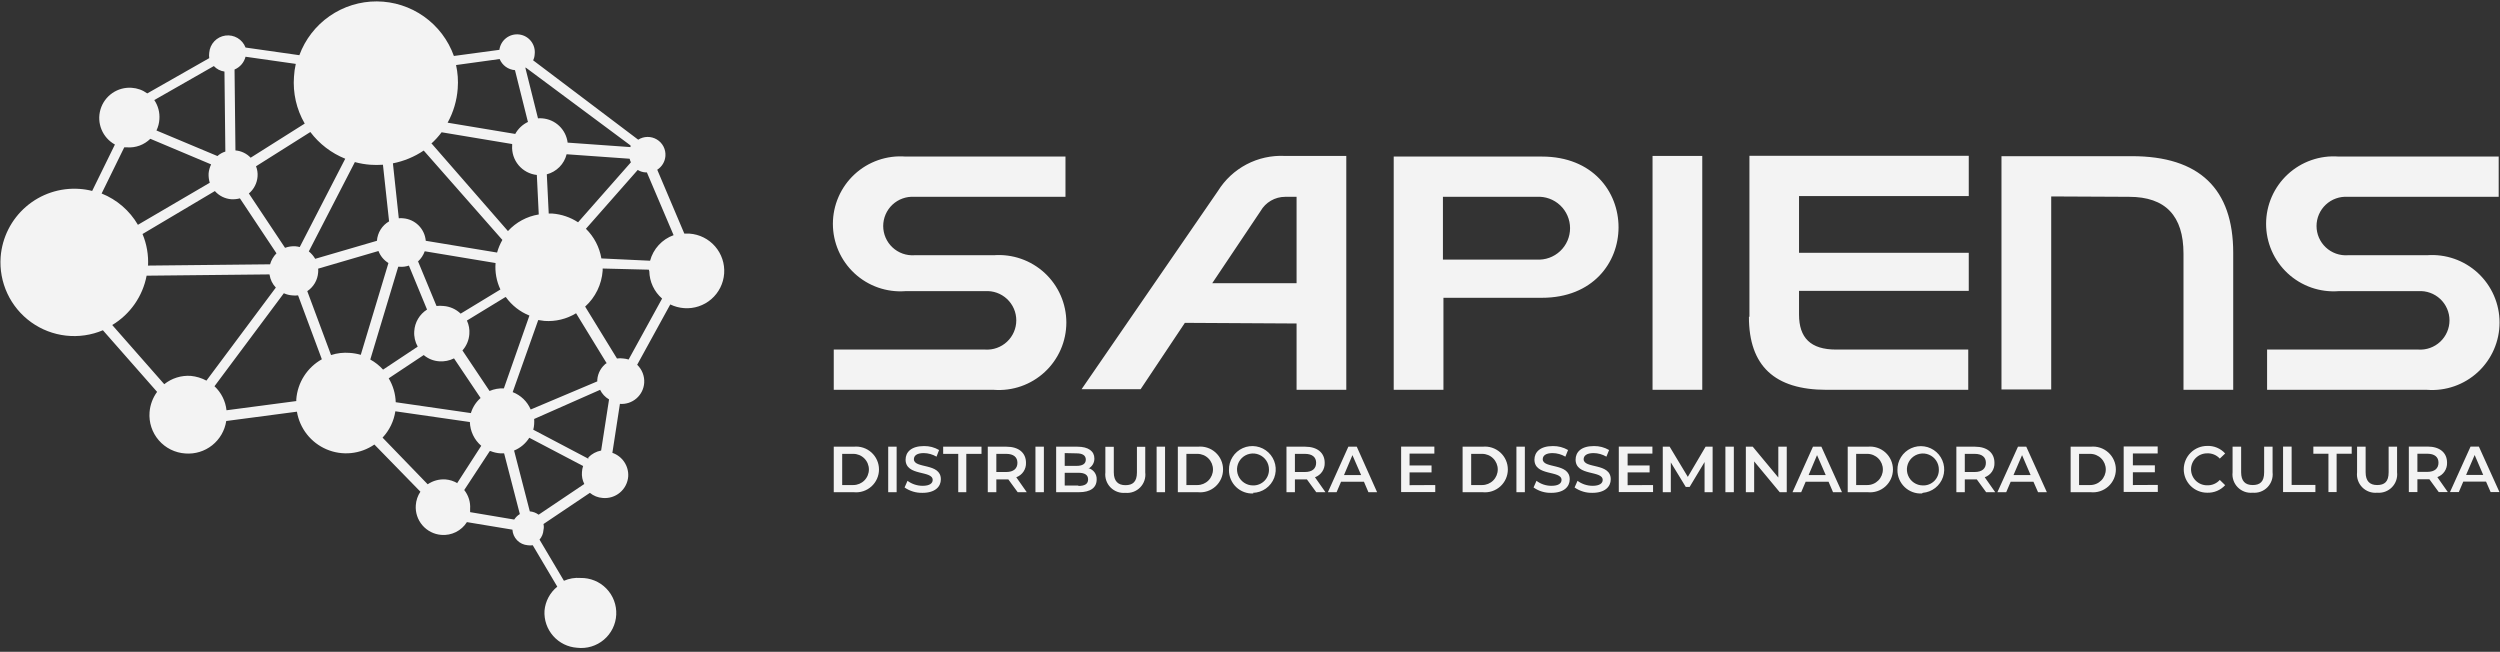 <svg xmlns="http://www.w3.org/2000/svg" width="560" height="146" viewBox="0 0 560 146" fill="none"><rect x="0" y="0" width="560" height="146" fill="#333333" stroke="none"/><path fill-rule="evenodd" clip-rule="evenodd" d="M202.823 65.217H220.66C221.555 65.158 222.453 65.283 223.299 65.585C224.144 65.887 224.918 66.359 225.573 66.972C226.228 67.586 226.751 68.327 227.108 69.15C227.465 69.974 227.649 70.862 227.649 71.759C227.649 72.657 227.465 73.545 227.108 74.368C226.751 75.192 226.228 75.933 225.573 76.546C224.918 77.159 224.144 77.632 223.299 77.934C222.453 78.236 221.555 78.361 220.66 78.302H186.761V87.32H222.607C224.682 87.477 226.767 87.204 228.732 86.517C230.696 85.831 232.498 84.746 234.024 83.331C235.55 81.916 236.768 80.201 237.6 78.293C238.433 76.386 238.862 74.327 238.862 72.246C238.862 70.165 238.433 68.106 237.6 66.199C236.768 64.291 235.55 62.576 234.024 61.161C232.498 59.746 230.696 58.661 228.732 57.975C226.767 57.289 224.682 57.015 222.607 57.172H204.827C203.931 57.231 203.033 57.106 202.188 56.804C201.343 56.502 200.569 56.03 199.913 55.416C199.258 54.803 198.736 54.062 198.379 53.239C198.022 52.415 197.837 51.527 197.837 50.63C197.837 49.732 198.022 48.844 198.379 48.021C198.736 47.198 199.258 46.456 199.913 45.843C200.569 45.23 201.343 44.757 202.188 44.456C203.033 44.154 203.931 44.028 204.827 44.088H238.668V35.069H202.823C200.747 34.912 198.662 35.185 196.697 35.872C194.733 36.559 192.931 37.643 191.405 39.058C189.879 40.473 188.662 42.188 187.829 44.096C186.997 46.003 186.567 48.062 186.567 50.143C186.567 52.224 186.997 54.283 187.829 56.19C188.662 58.098 189.879 59.813 191.405 61.228C192.931 62.643 194.733 63.727 196.697 64.414C198.662 65.1 200.747 65.374 202.823 65.217ZM271.537 63.442L282.359 47.294C282.915 46.319 283.719 45.509 284.69 44.946C285.66 44.383 286.763 44.087 287.885 44.088H290.433V63.442H271.537ZM290.433 72.461V87.32H301.57V34.926H287.742C284.783 34.789 281.84 35.444 279.218 36.823C276.597 38.202 274.39 40.255 272.825 42.771L242.276 87.177H255.503L265.41 72.318L290.433 72.461ZM344.202 44.088C345.163 44.026 346.126 44.163 347.032 44.488C347.938 44.813 348.767 45.321 349.47 45.98C350.172 46.639 350.731 47.434 351.114 48.318C351.496 49.201 351.694 50.154 351.694 51.116C351.694 52.079 351.496 53.032 351.114 53.915C350.731 54.799 350.172 55.594 349.47 56.253C348.767 56.912 347.938 57.419 347.032 57.745C346.126 58.07 345.163 58.207 344.202 58.145H323.215V44.088H344.202ZM345.376 66.706C356.828 66.706 362.554 58.804 362.554 50.902C362.554 43 356.828 35.069 345.376 35.069H312.192V87.32H323.33V66.706H345.376ZM370.17 87.32H381.307V34.926H370.17V87.177V87.32ZM391.758 70.972C391.758 81.938 397.484 87.32 409.137 87.32H440.888V78.302H411.284C405.558 78.302 402.981 75.667 402.981 70.457V65.16H441.003V56.628H402.981V43.916H441.003V34.897H391.872V70.943L391.758 70.972ZM476.934 44.088C485.066 44.088 489.102 48.354 489.102 56.8V87.32H500.24V56.628C500.24 42.312 492.681 34.983 477.536 34.983H448.332V87.234H459.47V44.002L476.934 44.088ZM523.86 65.217H541.697C542.593 65.158 543.491 65.283 544.336 65.585C545.181 65.887 545.956 66.359 546.611 66.972C547.266 67.586 547.788 68.327 548.145 69.15C548.503 69.974 548.687 70.862 548.687 71.759C548.687 72.657 548.503 73.545 548.145 74.368C547.788 75.192 547.266 75.933 546.611 76.546C545.956 77.159 545.181 77.632 544.336 77.934C543.491 78.236 542.593 78.361 541.697 78.302H507.827V87.32H543.644C545.719 87.477 547.805 87.204 549.769 86.517C551.734 85.831 553.536 84.746 555.062 83.331C556.588 81.916 557.805 80.201 558.638 78.293C559.47 76.386 559.9 74.327 559.9 72.246C559.9 70.165 559.47 68.106 558.638 66.199C557.805 64.291 556.588 62.576 555.062 61.161C553.536 59.746 551.734 58.661 549.769 57.975C547.805 57.289 545.719 57.015 543.644 57.172H525.893C524.998 57.231 524.099 57.106 523.254 56.804C522.409 56.502 521.635 56.03 520.98 55.416C520.324 54.803 519.802 54.062 519.445 53.239C519.088 52.415 518.904 51.527 518.904 50.63C518.904 49.732 519.088 48.844 519.445 48.021C519.802 47.198 520.324 46.456 520.98 45.843C521.635 45.23 522.409 44.757 523.254 44.456C524.099 44.154 524.998 44.028 525.893 44.088H559.706V35.069H523.86C521.785 34.912 519.7 35.185 517.735 35.872C515.771 36.559 513.969 37.643 512.443 39.058C510.917 40.473 509.699 42.188 508.867 44.096C508.034 46.003 507.605 48.062 507.605 50.143C507.605 52.224 508.034 54.283 508.867 56.19C509.699 58.098 510.917 59.813 512.443 61.228C513.969 62.643 515.771 63.727 517.735 64.414C519.7 65.1 521.785 65.374 523.86 65.217Z" fill="#F3F3F3"></path><path fill-rule="evenodd" clip-rule="evenodd" d="M186.761 110.253H191.227C191.942 110.329 192.664 110.254 193.348 110.032C194.032 109.811 194.661 109.448 195.195 108.967C195.73 108.487 196.157 107.899 196.449 107.243C196.742 106.586 196.893 105.876 196.893 105.157C196.893 104.438 196.742 103.728 196.449 103.071C196.157 102.415 195.73 101.827 195.195 101.347C194.661 100.866 194.032 100.503 193.348 100.282C192.664 100.06 191.942 99.985 191.227 100.061H186.761V110.253ZM188.65 108.65V101.664H191.141C192.068 101.664 192.956 102.032 193.611 102.687C194.266 103.342 194.634 104.231 194.634 105.157C194.634 106.084 194.266 106.972 193.611 107.627C192.956 108.282 192.068 108.65 191.141 108.65H188.65ZM198.814 110.253H200.847V100.061H198.957V110.253H198.814ZM206.631 110.397C209.494 110.397 210.753 108.994 210.753 107.362C210.753 103.611 204.712 105.043 204.712 102.867C204.712 102.094 205.342 101.492 206.917 101.492C207.925 101.503 208.913 101.779 209.78 102.294L210.353 100.805C209.33 100.204 208.161 99.897 206.974 99.918C204.111 99.918 202.851 101.292 202.851 102.953C202.851 106.732 208.921 105.3 208.921 107.505C208.921 108.249 208.262 108.822 206.659 108.822C205.443 108.818 204.26 108.427 203.281 107.705L202.622 109.194C203.805 110.015 205.22 110.436 206.659 110.397H206.631ZM214.561 110.253H216.451V101.664H219.858V100.061H211.269V101.664H214.647V110.253H214.561ZM229.993 110.253L227.646 106.904C228.306 106.666 228.873 106.225 229.264 105.643C229.655 105.061 229.851 104.369 229.822 103.668C229.822 101.406 228.161 100.061 225.47 100.061H221.261V110.253H223.179V107.39H225.87L227.961 110.253H229.993ZM227.903 103.668C227.903 104.957 227.044 105.73 225.384 105.73H223.179V101.664H225.384C227.044 101.664 227.903 102.409 227.903 103.668ZM231.94 110.253H233.83V100.061H231.94V110.253ZM243.822 104.957C244.23 104.739 244.569 104.412 244.802 104.013C245.034 103.613 245.151 103.157 245.139 102.695C245.139 101.092 243.822 100.061 241.36 100.061H236.578V110.253H241.675C244.28 110.253 245.654 109.251 245.654 107.39C245.681 106.825 245.514 106.267 245.181 105.809C244.848 105.351 244.368 105.02 243.822 104.871V104.957ZM241.159 101.55C242.476 101.55 243.221 102.008 243.221 102.953C243.221 103.897 242.476 104.355 241.159 104.355H238.497V101.492L241.159 101.55ZM241.56 108.765H238.497V105.902H241.56C242.963 105.902 243.736 106.36 243.736 107.39C243.736 108.421 242.963 108.851 241.56 108.851V108.765ZM252.068 110.397C252.679 110.457 253.297 110.379 253.874 110.169C254.451 109.958 254.974 109.62 255.403 109.18C255.832 108.74 256.156 108.21 256.352 107.627C256.548 107.045 256.61 106.425 256.534 105.816V100.089H254.673V105.816C254.673 107.934 253.728 108.679 252.096 108.679C250.464 108.679 249.491 107.791 249.491 105.816V100.089H247.601V105.816C247.531 106.424 247.597 107.041 247.795 107.621C247.992 108.201 248.317 108.73 248.745 109.169C249.173 109.607 249.693 109.945 250.268 110.158C250.842 110.37 251.457 110.452 252.068 110.397ZM259.197 110.253H260.972V100.061H259.082V110.253H259.197ZM263.835 110.253H268.301C269.016 110.329 269.739 110.254 270.422 110.032C271.106 109.811 271.735 109.448 272.27 108.967C272.804 108.487 273.231 107.899 273.524 107.243C273.816 106.586 273.967 105.876 273.967 105.157C273.967 104.438 273.816 103.728 273.524 103.071C273.231 102.415 272.804 101.827 272.27 101.347C271.735 100.866 271.106 100.503 270.422 100.282C269.739 100.06 269.016 99.985 268.301 100.061H263.835V110.253ZM265.753 108.65V101.664H268.215C269.142 101.664 270.03 102.032 270.685 102.687C271.34 103.342 271.708 104.231 271.708 105.157C271.708 106.084 271.34 106.972 270.685 107.627C270.03 108.282 269.142 108.65 268.215 108.65H265.753ZM280.67 110.397C281.706 110.368 282.71 110.033 283.555 109.434C284.4 108.834 285.049 107.998 285.419 107.03C285.789 106.063 285.864 105.007 285.634 103.997C285.404 102.986 284.879 102.067 284.127 101.354C283.375 100.642 282.428 100.169 281.407 99.994C280.385 99.82 279.335 99.952 278.389 100.375C277.443 100.797 276.643 101.49 276.091 102.367C275.539 103.244 275.259 104.265 275.287 105.3C275.282 106.012 275.423 106.717 275.701 107.372C275.979 108.027 276.388 108.618 276.903 109.109C277.418 109.6 278.028 109.98 278.696 110.226C279.363 110.472 280.074 110.579 280.784 110.54L280.67 110.397ZM280.67 108.736C279.962 108.736 279.27 108.526 278.682 108.133C278.093 107.74 277.634 107.181 277.363 106.527C277.093 105.873 277.022 105.153 277.16 104.459C277.298 103.765 277.639 103.127 278.139 102.626C278.64 102.126 279.277 101.785 279.972 101.647C280.666 101.509 281.386 101.58 282.039 101.851C282.693 102.122 283.252 102.58 283.646 103.169C284.039 103.757 284.249 104.449 284.249 105.157C284.261 105.63 284.176 106.101 284 106.541C283.825 106.98 283.562 107.379 283.227 107.714C282.892 108.049 282.493 108.312 282.053 108.488C281.614 108.663 281.143 108.748 280.67 108.736ZM296.904 110.253L294.556 106.904C295.216 106.666 295.783 106.225 296.174 105.643C296.566 105.061 296.761 104.369 296.732 103.668C296.732 101.406 295.043 100.061 292.38 100.061H288.171V110.253H290.061V107.39H292.752L294.842 110.253H296.904ZM294.814 103.668C294.814 104.957 293.955 105.73 292.294 105.73H290.061V101.664H292.294C293.955 101.664 294.814 102.409 294.814 103.668ZM306.466 110.253H308.47L303.918 100.061H302.029L297.448 110.253H299.394L300.397 107.906H305.521L306.524 110.253H306.466ZM301.055 106.417L302.945 101.95L304.892 106.417H301.055ZM315.743 108.679V105.816H320.667V104.27H315.743V101.607H321.297V100.032H313.853V110.225H321.497V108.65L315.743 108.679ZM327.624 110.253H332.091C332.806 110.329 333.528 110.254 334.212 110.032C334.895 109.811 335.525 109.448 336.059 108.967C336.593 108.487 337.021 107.899 337.313 107.243C337.606 106.586 337.757 105.876 337.757 105.157C337.757 104.438 337.606 103.728 337.313 103.071C337.021 102.415 336.593 101.827 336.059 101.347C335.525 100.866 334.895 100.503 334.212 100.282C333.528 100.06 332.806 99.985 332.091 100.061H327.624V110.253ZM329.543 108.65V101.664H332.005C332.931 101.664 333.82 102.032 334.475 102.687C335.13 103.342 335.498 104.231 335.498 105.157C335.498 106.084 335.13 106.972 334.475 107.627C333.82 108.282 332.931 108.65 332.005 108.65H329.543ZM339.678 110.253H341.568V100.061H339.678V110.253ZM347.494 110.397C350.357 110.397 351.617 108.994 351.617 107.362C351.617 103.611 345.576 105.043 345.576 102.867C345.576 102.094 346.206 101.492 347.781 101.492C348.789 101.503 349.777 101.779 350.644 102.294L351.245 100.805C350.211 100.204 349.033 99.897 347.838 99.918C344.975 99.918 343.715 101.292 343.715 102.953C343.715 106.732 349.785 105.3 349.785 107.505C349.785 108.249 349.126 108.822 347.523 108.822C346.314 108.826 345.138 108.434 344.173 107.705L343.515 109.194C344.685 110.018 346.092 110.44 347.523 110.397H347.494ZM356.685 110.397C359.548 110.397 360.808 108.994 360.808 107.362C360.808 103.611 354.738 105.043 354.738 102.867C354.738 102.094 355.396 101.492 356.971 101.492C357.979 101.503 358.967 101.779 359.834 102.294L360.435 100.805C359.402 100.204 358.224 99.897 357.028 99.918C354.165 99.918 352.934 101.292 352.934 102.953C352.934 106.732 359.004 105.3 359.004 107.505C359.004 108.249 358.317 108.822 356.742 108.822C355.526 108.818 354.343 108.427 353.364 107.705L352.705 109.194C353.886 110.019 355.302 110.44 356.742 110.397H356.685ZM364.587 108.679V105.816H369.511V104.27H364.587V101.607H370.141V100.032H362.611V110.225H370.284V108.65L364.587 108.679ZM383.626 110.253V100.061H382.052L378.072 106.818L374.006 100.061H372.46V110.253H374.264V103.582L377.614 109.08H378.473L381.823 103.497V110.253H383.626ZM386.489 110.253H388.379V100.061H386.489V110.253ZM398.343 100.061V106.961L392.616 100.061H391.07V110.253H392.931V103.353L398.658 110.253H400.232V100.061H398.343ZM410.597 110.253H412.601L407.991 100.061H406.102L401.521 110.253H403.468L404.47 107.906H409.595L410.597 110.253ZM405.128 106.417L407.018 101.95L408.965 106.417H405.128ZM413.889 110.253H418.356C419.07 110.329 419.793 110.254 420.477 110.032C421.16 109.811 421.79 109.448 422.324 108.967C422.858 108.487 423.285 107.899 423.578 107.243C423.87 106.586 424.022 105.876 424.022 105.157C424.022 104.438 423.87 103.728 423.578 103.071C423.285 102.415 422.858 101.827 422.324 101.347C421.79 100.866 421.16 100.503 420.477 100.282C419.793 100.06 419.07 99.985 418.356 100.061H413.889V110.253ZM415.779 108.65V101.664H418.27C418.728 101.664 419.183 101.754 419.606 101.93C420.03 102.106 420.415 102.363 420.74 102.687C421.064 103.012 421.321 103.397 421.497 103.82C421.672 104.244 421.763 104.698 421.763 105.157C421.763 105.616 421.672 106.07 421.497 106.494C421.321 106.918 421.064 107.303 420.74 107.627C420.415 107.951 420.03 108.209 419.606 108.384C419.183 108.56 418.728 108.65 418.27 108.65H415.779ZM430.696 110.397C431.715 110.312 432.688 109.931 433.494 109.301C434.3 108.67 434.903 107.817 435.23 106.848C435.556 105.878 435.592 104.834 435.332 103.844C435.072 102.855 434.528 101.963 433.767 101.278C433.006 100.594 432.062 100.148 431.05 99.995C430.039 99.841 429.004 99.987 428.075 100.415C427.145 100.843 426.361 101.533 425.819 102.402C425.278 103.27 425.002 104.277 425.027 105.3C425.022 106.012 425.162 106.717 425.44 107.372C425.718 108.027 426.127 108.618 426.642 109.109C427.157 109.6 427.767 109.98 428.435 110.226C429.102 110.472 429.813 110.579 430.524 110.54L430.696 110.397ZM430.696 108.736C429.989 108.73 429.3 108.516 428.715 108.119C428.13 107.722 427.676 107.161 427.41 106.507C427.143 105.853 427.076 105.134 427.218 104.442C427.359 103.749 427.702 103.114 428.204 102.617C428.705 102.119 429.343 101.781 430.036 101.645C430.73 101.509 431.448 101.582 432.1 101.854C432.753 102.125 433.31 102.584 433.702 103.172C434.094 103.76 434.303 104.451 434.303 105.157C434.319 105.634 434.237 106.109 434.061 106.552C433.885 106.996 433.619 107.398 433.281 107.734C432.942 108.07 432.537 108.333 432.093 108.505C431.648 108.677 431.172 108.756 430.696 108.736ZM446.929 110.253L444.581 106.904C445.244 106.67 445.814 106.229 446.206 105.647C446.598 105.064 446.791 104.37 446.757 103.668C446.757 101.406 445.097 100.061 442.406 100.061H438.225V110.253H440.115V107.39H442.806L444.896 110.253H446.929ZM444.839 103.668C444.839 104.957 443.98 105.73 442.32 105.73H440.115V101.664H442.32C443.98 101.664 444.839 102.409 444.839 103.668ZM456.521 110.253H458.496L453.887 100.061H452.025L447.416 110.253H449.391L450.394 107.906H455.49L456.521 110.253ZM451.023 106.417L452.942 101.95L454.86 106.417H451.023ZM463.821 110.253H468.288C469.002 110.329 469.725 110.254 470.409 110.032C471.092 109.811 471.722 109.448 472.256 108.967C472.79 108.487 473.218 107.899 473.51 107.243C473.803 106.586 473.954 105.876 473.954 105.157C473.954 104.438 473.803 103.728 473.51 103.071C473.218 102.415 472.79 101.827 472.256 101.347C471.722 100.866 471.092 100.503 470.409 100.282C469.725 100.06 469.002 99.985 468.288 100.061H463.821V110.253ZM465.711 108.65V101.664H468.202C468.661 101.664 469.115 101.754 469.539 101.93C469.962 102.106 470.347 102.363 470.672 102.687C470.996 103.012 471.253 103.397 471.429 103.82C471.605 104.244 471.695 104.698 471.695 105.157C471.695 105.616 471.605 106.07 471.429 106.494C471.253 106.918 470.996 107.303 470.672 107.627C470.347 107.951 469.962 108.209 469.539 108.384C469.115 108.56 468.661 108.65 468.202 108.65H465.711ZM477.765 108.65V105.787H482.689V104.241H477.765V101.578H483.319V100.004H475.703V110.196H483.348V108.621L477.765 108.65ZM494.399 110.368C495.154 110.396 495.906 110.259 496.604 109.968C497.301 109.676 497.926 109.236 498.436 108.679L497.234 107.505C496.875 107.904 496.432 108.219 495.937 108.427C495.442 108.635 494.907 108.731 494.371 108.707C493.421 108.707 492.511 108.33 491.84 107.659C491.169 106.988 490.792 106.078 490.792 105.129C490.792 104.179 491.169 103.269 491.84 102.598C492.511 101.927 493.421 101.55 494.371 101.55C494.905 101.521 495.439 101.611 495.934 101.814C496.43 102.017 496.873 102.328 497.234 102.724L498.436 101.578C497.93 101.016 497.305 100.573 496.607 100.281C495.909 99.989 495.155 99.855 494.399 99.889C493.01 99.889 491.677 100.441 490.694 101.424C489.712 102.406 489.16 103.739 489.16 105.129C489.16 106.518 489.712 107.851 490.694 108.833C491.677 109.816 493.01 110.368 494.399 110.368ZM504.592 110.368C505.202 110.423 505.817 110.341 506.392 110.129C506.967 109.917 507.487 109.579 507.915 109.14C508.343 108.701 508.667 108.173 508.865 107.593C509.063 107.013 509.129 106.396 509.058 105.787V100.061H507.169V105.787C507.169 107.906 506.252 108.65 504.592 108.65C502.931 108.65 502.015 107.763 502.015 105.787V100.061H500.097V105.787C500.025 106.398 500.092 107.018 500.291 107.6C500.491 108.183 500.818 108.713 501.249 109.152C501.68 109.591 502.204 109.929 502.782 110.139C503.361 110.349 503.979 110.428 504.592 110.368ZM511.692 110.225H518.649V108.621H513.324V100.032H511.406V110.225H511.692ZM521.57 110.225V101.636H518.191V100.032H526.781V101.636H523.402V110.225H521.57ZM532.478 110.368C533.089 110.423 533.703 110.341 534.278 110.129C534.853 109.917 535.373 109.579 535.801 109.14C536.229 108.701 536.554 108.173 536.751 107.593C536.949 107.013 537.015 106.396 536.945 105.787V100.061H535.055V105.787C535.055 107.906 534.139 108.65 532.478 108.65C530.818 108.65 529.901 107.763 529.901 105.787V100.061H527.983V105.787C527.912 106.398 527.978 107.018 528.178 107.6C528.377 108.183 528.704 108.713 529.135 109.152C529.567 109.591 530.091 109.929 530.669 110.139C531.247 110.349 531.866 110.428 532.478 110.368ZM548.311 110.225L545.963 106.875C546.623 106.638 547.19 106.196 547.582 105.614C547.973 105.032 548.168 104.34 548.139 103.64C548.139 101.378 546.479 100.032 543.787 100.032H539.579V110.225H541.497V107.362H544.188L546.278 110.225H548.311ZM546.221 103.64C546.221 104.928 545.362 105.701 543.701 105.701H541.497V101.636H543.701C545.362 101.636 546.221 102.38 546.221 103.64ZM557.902 110.225H559.878L555.268 100.032H553.407L548.798 110.225H550.773L551.775 107.877H556.872L557.902 110.225ZM552.405 106.388L554.324 101.922L556.242 106.388H552.405Z" fill="#F3F3F3"></path><path fill-rule="evenodd" clip-rule="evenodd" d="M140.722 106.703C140.672 107.4 140.483 108.079 140.166 108.702C139.85 109.324 139.412 109.877 138.878 110.328C138.345 110.779 137.726 111.119 137.06 111.327C136.393 111.535 135.691 111.608 134.996 111.542C133.945 111.47 132.943 111.07 132.133 110.397L121.74 117.382C121.842 117.816 121.842 118.266 121.74 118.699C121.693 119.503 121.381 120.268 120.853 120.875L126.321 130.095C127.49 129.579 128.769 129.363 130.043 129.465C131.119 129.443 132.188 129.643 133.184 130.051C134.179 130.46 135.08 131.07 135.83 131.842C136.58 132.614 137.163 133.532 137.543 134.539C137.922 135.546 138.091 136.62 138.038 137.695C137.985 138.77 137.711 139.823 137.234 140.787C136.756 141.752 136.085 142.608 135.263 143.302C134.441 143.997 133.484 144.514 132.453 144.823C131.422 145.132 130.339 145.225 129.27 145.097C127.203 144.957 125.276 144.006 123.908 142.45C122.541 140.895 121.843 138.862 121.969 136.794C122.06 135.751 122.36 134.736 122.852 133.811C123.344 132.886 124.017 132.07 124.832 131.412L119.335 122.135C118.965 122.193 118.588 122.193 118.218 122.135C117.32 122.067 116.477 121.676 115.845 121.034C115.213 120.391 114.836 119.542 114.783 118.642L104.59 116.953C103.988 117.907 103.136 118.678 102.126 119.183C101.117 119.688 99.989 119.907 98.864 119.816C97.225 119.692 95.702 118.923 94.629 117.678C93.556 116.433 93.019 114.813 93.138 113.174C93.21 112.089 93.566 111.043 94.169 110.139L83.862 99.574C82.314 100.64 80.522 101.299 78.653 101.489C76.783 101.679 74.896 101.393 73.166 100.66C71.436 99.926 69.919 98.767 68.755 97.291C67.592 95.815 66.82 94.07 66.511 92.216L50.678 94.306C50.352 96.451 49.226 98.394 47.527 99.743C45.827 101.092 43.68 101.748 41.517 101.578C40.38 101.506 39.269 101.208 38.248 100.702C37.228 100.197 36.318 99.493 35.572 98.632C34.826 97.772 34.259 96.772 33.903 95.69C33.547 94.608 33.41 93.466 33.5 92.331C33.629 90.686 34.214 89.109 35.189 87.778L23.05 73.978C20.443 75.079 17.597 75.493 14.785 75.178C11.973 74.864 9.289 73.833 6.989 72.183C4.69 70.534 2.853 68.321 1.655 65.758C0.456 63.194 -0.064 60.366 0.145 57.544C0.482 53.193 2.524 49.15 5.828 46.297C9.131 43.445 13.427 42.012 17.782 42.312C18.748 42.373 19.707 42.526 20.645 42.77L25.741 32.377C24.387 31.631 23.328 30.445 22.739 29.015C22.151 27.585 22.069 25.997 22.507 24.514C22.944 23.031 23.875 21.742 25.146 20.86C26.416 19.978 27.949 19.557 29.491 19.665C30.752 19.743 31.964 20.18 32.984 20.925L46.87 13.023C46.812 12.615 46.812 12.2 46.87 11.792C46.949 10.84 47.348 9.942 48.004 9.247C48.66 8.553 49.532 8.101 50.478 7.968C51.424 7.835 52.387 8.028 53.209 8.514C54.032 9.001 54.664 9.753 55.002 10.647L67.055 12.364C68.362 8.815 70.73 5.755 73.837 3.599C76.945 1.443 80.641 0.296 84.423 0.315C88.205 0.334 91.889 1.517 94.975 3.704C98.061 5.89 100.399 8.974 101.67 12.536L111.862 11.162C111.999 10.114 112.546 9.163 113.384 8.519C114.222 7.875 115.281 7.59 116.329 7.726C117.377 7.863 118.327 8.41 118.972 9.248C119.616 10.086 119.901 11.145 119.765 12.193C119.742 12.651 119.625 13.099 119.421 13.51L142.956 31.29C143.579 30.894 144.3 30.68 145.039 30.672C145.777 30.663 146.503 30.86 147.136 31.24C147.768 31.62 148.283 32.169 148.622 32.825C148.961 33.481 149.11 34.218 149.054 34.954C149.008 35.572 148.819 36.171 148.5 36.703C148.182 37.235 147.744 37.685 147.222 38.018L153.291 52.333H154.465C156.679 52.493 158.738 53.525 160.19 55.203C161.643 56.881 162.369 59.067 162.21 61.28C162.05 63.494 161.018 65.553 159.34 67.006C157.662 68.458 155.476 69.184 153.263 69.025C152.179 68.948 151.12 68.666 150.142 68.195L142.726 81.708C143.27 82.23 143.693 82.864 143.965 83.567C144.237 84.269 144.352 85.022 144.301 85.774C144.254 86.44 144.076 87.09 143.777 87.687C143.477 88.284 143.063 88.816 142.557 89.253C142.052 89.689 141.465 90.021 140.831 90.23C140.197 90.439 139.527 90.52 138.861 90.469L137.172 101.435C138.257 101.807 139.19 102.523 139.831 103.474C140.471 104.425 140.784 105.558 140.722 106.703ZM89.187 59.806L82.945 80.535C84.019 81.124 84.987 81.888 85.808 82.796L93.567 77.643C92.974 76.59 92.704 75.384 92.794 74.178C92.853 73.203 93.143 72.255 93.641 71.413C94.139 70.572 94.83 69.861 95.657 69.34L91.592 59.491C90.921 59.722 90.209 59.81 89.502 59.749H89.187V59.806ZM80.798 79.532L87.011 58.918C85.989 58.293 85.204 57.346 84.778 56.227L71.264 60.178C71.293 60.464 71.293 60.751 71.264 61.037C71.204 61.873 70.953 62.685 70.532 63.409C70.11 64.134 69.528 64.752 68.83 65.217L74.156 79.532C75.503 79.095 76.924 78.93 78.336 79.046C79.169 79.1 79.995 79.244 80.798 79.475V79.532ZM79.51 36.271L69.174 56.313C69.747 56.776 70.232 57.338 70.605 57.974L84.434 53.937C84.497 53.044 84.778 52.18 85.252 51.422C85.726 50.663 86.379 50.032 87.154 49.585L85.78 36.901C84.827 36.97 83.87 36.97 82.917 36.901C81.785 36.813 80.664 36.621 79.567 36.329L79.51 36.271ZM67.141 55.339L77.334 35.556C74.233 34.307 71.531 32.239 69.517 29.572L57.349 37.245C57.637 37.972 57.755 38.755 57.693 39.535C57.639 40.268 57.439 40.982 57.105 41.636C56.77 42.29 56.309 42.871 55.746 43.343L63.849 55.511C64.59 55.238 65.379 55.121 66.168 55.168C66.497 55.195 66.823 55.252 67.141 55.339ZM52.539 15.772L52.74 33.694C54.037 33.804 55.249 34.384 56.147 35.327L68.258 27.682C66.414 24.503 65.576 20.84 65.853 17.174C65.907 16.211 66.041 15.253 66.254 14.311L55.002 12.708C54.84 13.343 54.534 13.932 54.107 14.429C53.68 14.926 53.143 15.317 52.539 15.571V15.772ZM50.478 33.952L50.278 16.029C49.367 15.905 48.527 15.471 47.901 14.798L34.559 22.414C35.414 23.675 35.818 25.189 35.704 26.709C35.652 27.583 35.428 28.439 35.046 29.228L48.703 34.954C49.215 34.496 49.821 34.154 50.478 33.952ZM60.356 61.466L32.841 61.753C32.408 64.033 31.497 66.196 30.17 68.101C28.843 70.005 27.129 71.608 25.14 72.804L36.792 86.06C38.474 84.715 40.599 84.051 42.748 84.199C43.97 84.319 45.157 84.679 46.241 85.259L61.787 64.415C61.036 63.628 60.547 62.628 60.384 61.552L60.356 61.466ZM33.128 59.491L60.499 59.205C60.761 58.276 61.253 57.429 61.93 56.742L53.742 44.431C53.117 44.6 52.47 44.667 51.824 44.632C50.401 44.526 49.075 43.868 48.13 42.799L31.925 52.419C32.873 54.691 33.294 57.148 33.156 59.605L33.128 59.491ZM63.591 65.675L48.044 86.518C49.561 87.929 50.517 89.841 50.736 91.901L66.368 89.84V89.439C66.51 87.589 67.106 85.802 68.106 84.239C69.105 82.675 70.475 81.383 72.094 80.477L66.769 66.162C66.322 66.22 65.87 66.22 65.423 66.162C64.8 66.115 64.19 65.96 63.62 65.704L63.591 65.675ZM96.602 32.062L113.781 51.761C115.596 49.779 118.027 48.467 120.681 48.039L120.251 39.192C118.654 39.018 117.186 38.232 116.155 36.999C115.125 35.765 114.612 34.181 114.726 32.578C114.726 32.578 114.726 32.349 114.726 32.263L98.921 29.629C98.233 30.552 97.456 31.405 96.602 32.177V32.062ZM112.55 53.765L94.913 33.723C92.827 35.128 90.481 36.101 88.013 36.586L89.33 48.898C89.653 48.854 89.98 48.854 90.303 48.898C91.608 49.001 92.834 49.565 93.761 50.487C94.689 51.41 95.26 52.633 95.371 53.937L111.347 56.571C111.627 55.57 112.031 54.608 112.55 53.708V53.765ZM129.47 49.814L141.324 36.357C141.198 36.102 141.102 35.833 141.037 35.556L126.922 34.553C126.655 35.632 126.102 36.619 125.321 37.41C124.54 38.201 123.56 38.767 122.484 39.048L122.914 47.838H123.744C125.786 47.996 127.755 48.666 129.47 49.785V49.814ZM142.87 38.046L131.246 51.245C133.07 53.04 134.282 55.364 134.71 57.888L145.618 58.403C145.969 57.094 146.631 55.889 147.548 54.892C148.466 53.895 149.611 53.135 150.886 52.677L144.902 38.619H144.616C143.998 38.587 143.397 38.4 142.87 38.075V38.046ZM109.715 101.034L103.989 109.767C104.944 110.964 105.415 112.476 105.306 114.004V114.72L115.184 116.38C115.506 115.881 115.937 115.46 116.443 115.149L112.922 101.55H112.091C111.324 101.5 110.57 101.326 109.858 101.034H109.715ZM102.386 108.249L107.797 99.86C107.025 99.199 106.399 98.384 105.961 97.467C105.522 96.55 105.279 95.551 105.249 94.535L88.557 92.13C88.223 94.341 87.224 96.398 85.694 98.028L95.8 108.478C96.969 107.683 98.37 107.3 99.78 107.39C100.731 107.466 101.652 107.76 102.472 108.249H102.386ZM93.567 58.374L97.776 68.538C98.29 68.481 98.808 68.481 99.322 68.538C100.772 68.639 102.141 69.247 103.187 70.256L112.091 64.845C111.219 62.998 110.844 60.955 111.004 58.918L95.142 56.284C94.83 57.16 94.309 57.946 93.625 58.575L93.567 58.374ZM47.271 36.815L33.672 31.089C32.99 31.761 32.172 32.28 31.273 32.611C30.375 32.942 29.416 33.077 28.461 33.007H27.831L22.763 43.343C26.179 44.711 29.041 47.179 30.894 50.358L46.985 40.938C46.783 40.261 46.696 39.554 46.727 38.848C46.788 38.162 46.973 37.493 47.271 36.873V36.815ZM130.873 108.392C130.457 107.57 130.279 106.648 130.358 105.73C130.383 105.272 130.47 104.819 130.616 104.384L118.562 98.057C117.756 99.346 116.564 100.348 115.155 100.92L118.677 114.548C119.391 114.608 120.075 114.866 120.652 115.292L130.873 108.421V108.392ZM131.79 102.466C132.56 101.666 133.561 101.126 134.653 100.92L136.428 89.467C135.559 88.969 134.861 88.221 134.424 87.32L119.65 93.848C119.679 94.239 119.679 94.631 119.65 95.022C119.625 95.438 119.558 95.85 119.45 96.253L131.79 102.752V102.466ZM117.646 15.056L120.509 26.508C120.814 26.48 121.12 26.48 121.425 26.508C122.862 26.61 124.219 27.209 125.264 28.201C126.308 29.193 126.976 30.518 127.151 31.948L141.238 32.95C141.221 32.827 141.221 32.701 141.238 32.578L117.818 15.17H117.646V15.056ZM118.218 27.167L115.355 15.714C114.608 15.659 113.891 15.397 113.284 14.957C112.677 14.517 112.205 13.917 111.92 13.223L102.157 14.569C102.541 16.297 102.666 18.072 102.529 19.837C102.337 22.519 101.565 25.127 100.267 27.482L115.413 30.001C116.059 28.824 117.061 27.882 118.276 27.31L118.218 27.167ZM145.332 60.407L134.996 60.149C134.996 60.321 134.996 60.464 134.996 60.636C134.773 63.723 133.368 66.604 131.074 68.681L138.203 80.305C138.677 80.232 139.16 80.232 139.634 80.305C140.033 80.338 140.427 80.414 140.808 80.535L148.31 66.878C147.429 66.115 146.719 65.174 146.226 64.119C145.733 63.063 145.467 61.916 145.446 60.751L145.332 60.407ZM113.179 66.563L104.59 71.802C105.034 72.749 105.221 73.795 105.134 74.837C105.039 76.196 104.495 77.485 103.588 78.502L109.658 87.578C110.669 87.144 111.766 86.948 112.865 87.005L118.591 70.686C116.477 69.843 114.649 68.412 113.323 66.563H113.179ZM94.913 79.532L87.068 84.743C88.044 86.363 88.586 88.207 88.643 90.097L105.478 92.531C105.871 91.223 106.625 90.052 107.654 89.153L101.698 80.277C100.68 80.787 99.543 81.015 98.406 80.935C97.121 80.858 95.895 80.365 94.913 79.532ZM135.912 81.394L129.041 70.17C126.92 71.465 124.448 72.065 121.969 71.888L120.566 71.688L114.84 87.835C115.74 88.181 116.561 88.703 117.254 89.372C117.948 90.041 118.5 90.843 118.877 91.729L133.794 85.43C133.794 85.43 133.794 85.173 133.794 85.058C133.852 84.302 134.077 83.568 134.454 82.91C134.83 82.251 135.348 81.684 135.97 81.25L135.912 81.394Z" fill="#F3F3F3"></path></svg>